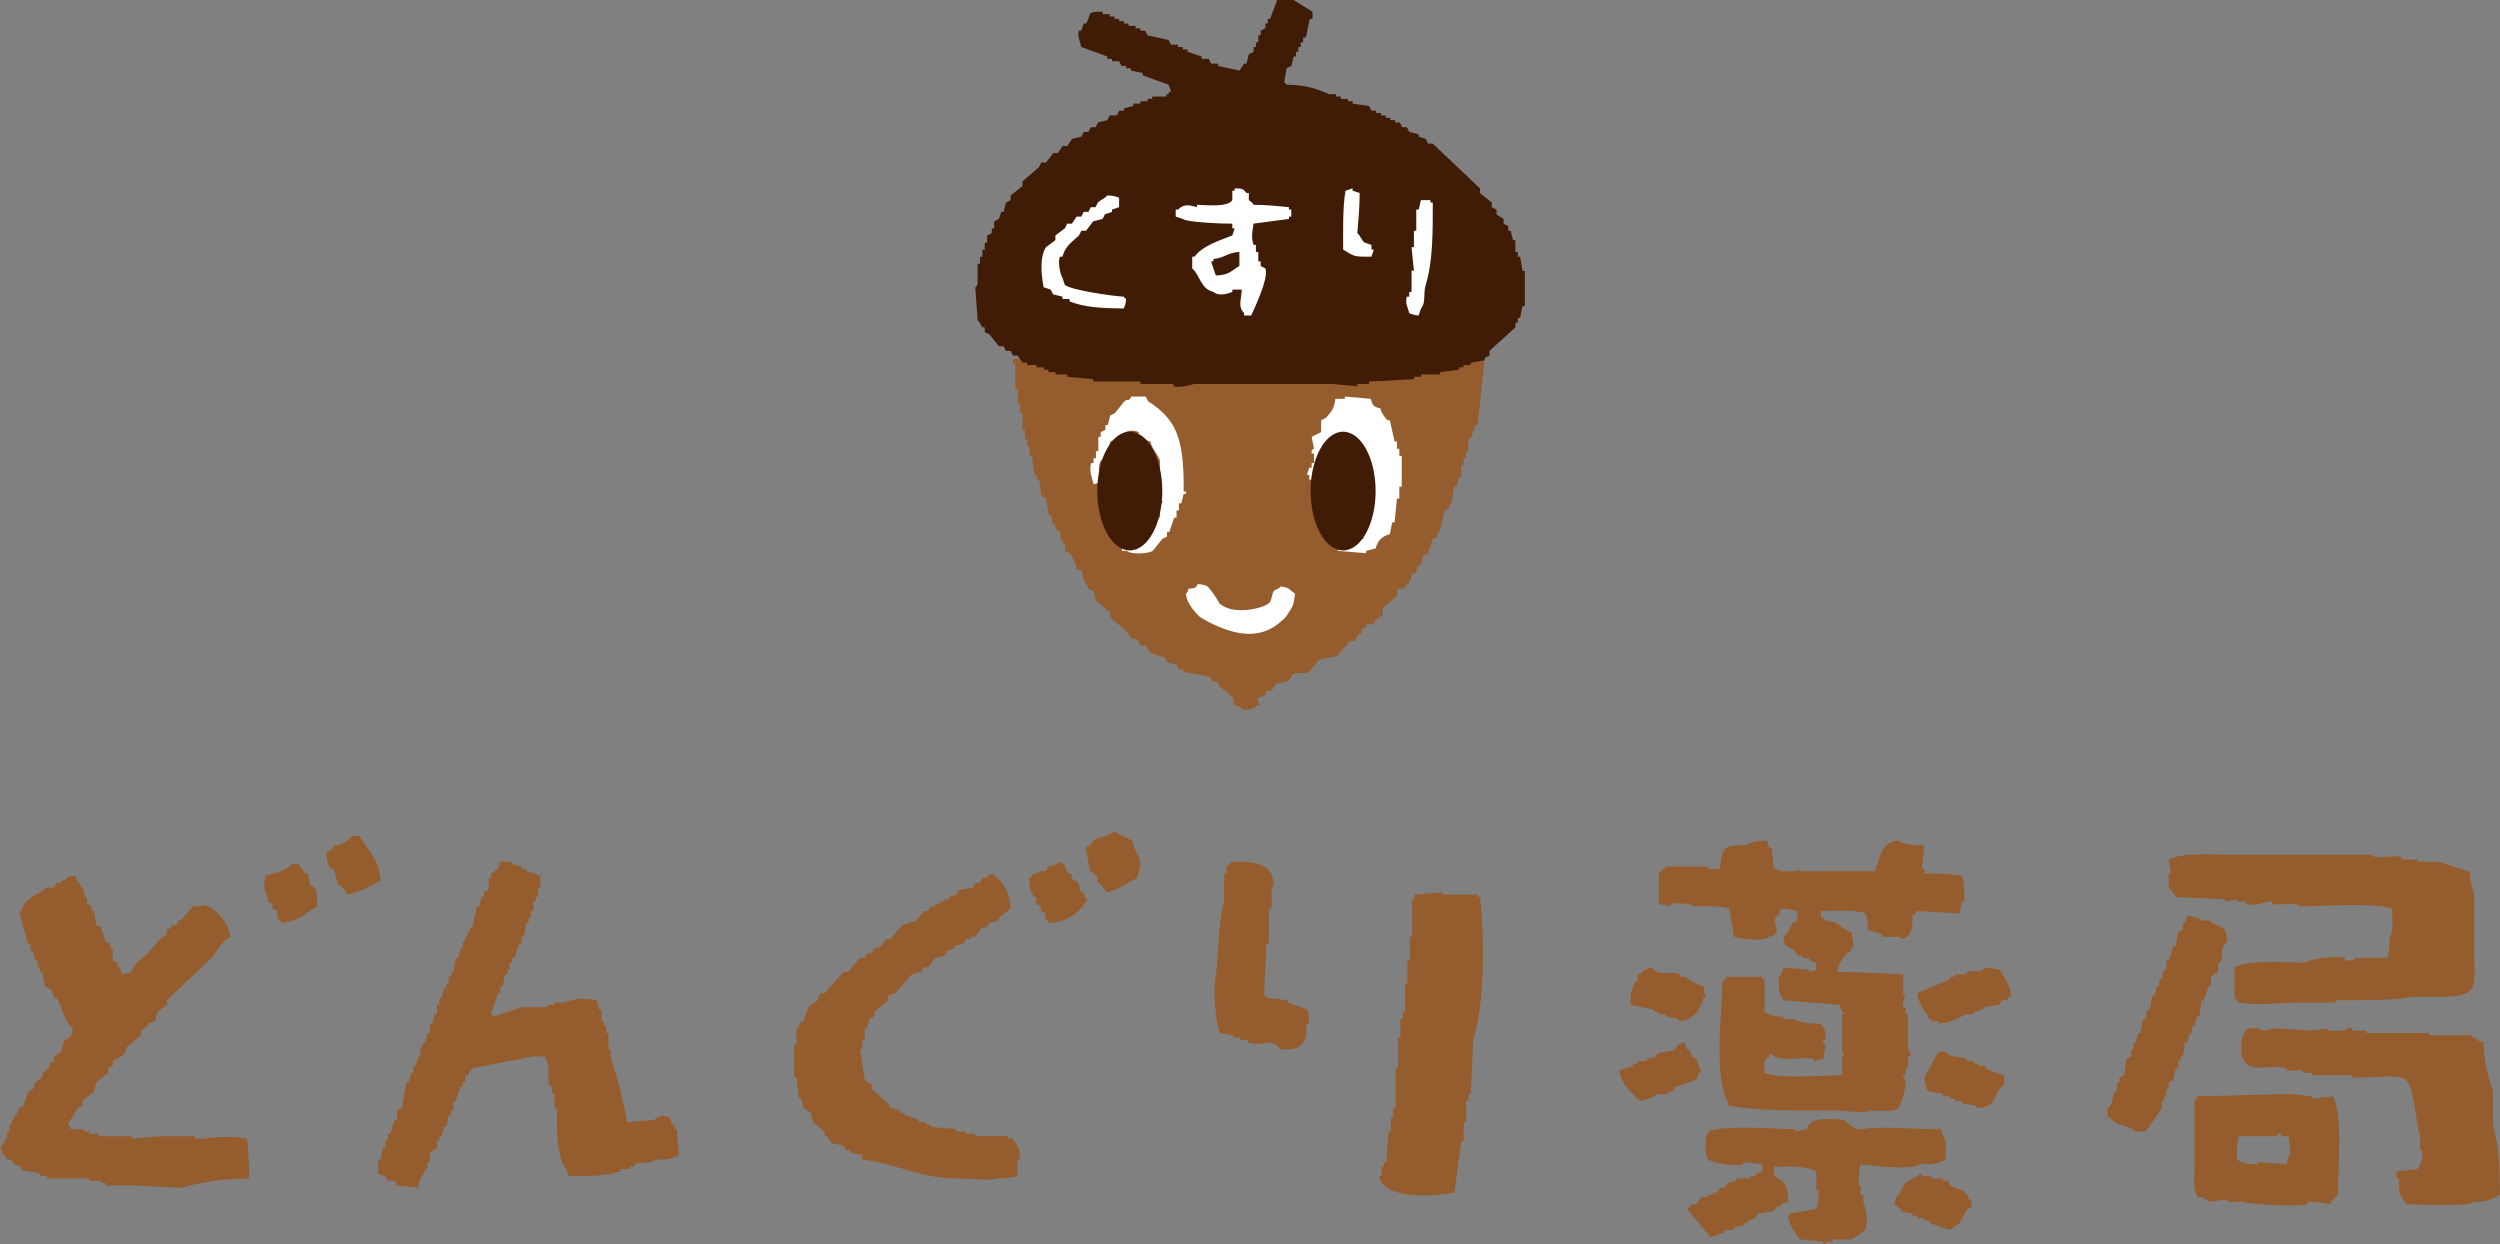 <?xml version="1.0" encoding="utf-8"?>
<!-- Generator: Adobe Illustrator 19.2.1, SVG Export Plug-In . SVG Version: 6.00 Build 0)  -->
<svg version="1.1" id="レイヤー_1" xmlns="http://www.w3.org/2000/svg" xmlns:xlink="http://www.w3.org/1999/xlink" x="0px"
	 y="0px" viewBox="0 0 189.679 94.389" style="enable-background:new 0 0 189.679 94.389;" xml:space="preserve">
<rect x="0" y="0" width="189.679" height="94.389" fill="#808080" stroke="none"/>
<style type="text/css">
	.st0{fill-rule:evenodd;clip-rule:evenodd;fill:#FFFFFF;}
	.st1{fill:#FFFFFF;}
	.st2{fill-rule:evenodd;clip-rule:evenodd;fill:#955D2E;}
	.st3{fill-rule:evenodd;clip-rule:evenodd;fill:#401C07;}
</style>
<ellipse class="st0" cx="94.68" cy="37.423" rx="13.902" ry="11.653"/>
<ellipse class="st1" cx="95.717" cy="19.474" rx="17.46" ry="7.769"/>
<path class="st2" d="M84.5,63.074c0.475,0.237,0.951,0.474,1.426,0.712
	c0.075,0.669,0.386,0.942,0.535,1.423c0.172,0.557-0.111,1.043-0.178,1.423
	c-0.811,0.357-1.327,0.864-2.317,1.067c-0.178-0.237-0.357-0.474-0.535-0.712
	c-0.059,0-0.119,0-0.178,0c0-0.178,0-0.356,0-0.534
	c-0.178-0.119-0.357-0.237-0.535-0.356c-0.119-0.593-0.238-1.186-0.357-1.779
	c0.178-0.119,0.357-0.237,0.535-0.356c0-0.059,0-0.119,0-0.178
	C83.396,63.456,84.104,63.529,84.5,63.074z M26.741,63.43c0.178,0,0.357,0,0.535,0
	c0.604,1.069,1.515,1.768,1.604,3.381c-0.753,0.395-1.521,0.869-2.496,1.068
	c-0.178-0.237-0.357-0.475-0.535-0.712c-0.059,0-0.119,0-0.178,0
	c-0.119-0.415-0.238-0.83-0.356-1.245c-0.059,0-0.119,0-0.178,0
	c-0.332-0.442-0.329-0.464-0.357-1.245c0.178-0.119,0.357-0.237,0.535-0.356
	c0-0.059,0-0.119,0-0.178c0.119,0,0.238,0,0.356,0
	C26.023,63.953,26.491,63.733,26.741,63.43z M146.003,64.142
	c-0.059,0.593-0.119,1.186-0.178,1.779c0.059,0,0.119,0,0.178,0
	c0,0.119,0,0.237,0,0.356c1.012-0.013,2.09,0.035,2.852,0.178
	c0.178,0.472,0.186,1.236,0.178,1.957c-0.059,0-0.119,0-0.178,0
	c-0.059,0.297-0.119,0.593-0.178,0.89c-1.069-0.059-2.139-0.119-3.209-0.178
	c-0.075,0.16-0.356,0.356-0.356,0.356c0,0.178,0,0.356,0,0.534
	c-0.09,0.749-0.223,1.072-0.891,1.245c0-0.059,0-0.119,0-0.178
	c-0.475,0-0.951,0-1.426,0c0-0.059,0-0.119,0-0.178
	c-0.356-0.119-0.713-0.237-1.07-0.356c-0.005-0.594-0.094-0.805-0.178-1.246
	c-0.809-0.301-2.291-0.187-3.387-0.178c0,0.178,0,0.356,0,0.534
	c0.059,0,0.119,0,0.178,0c0.36,0.405,0.398,0.132,0.891,0.356
	c0.433,0.197,0.685,0.57,1.248,0.712c0.059,0.356,0.119,0.712,0.178,1.068
	c-0.059,0-0.119,0-0.178,0c0,0.119,0,0.237,0,0.356
	c-0.119,0.059-0.238,0.119-0.357,0.178c-0.333,0.371-0.624,0.801-0.713,1.423
	c1.724-0.009,3.525,0.102,4.992,0.178c0,0.534,0,1.068,0,1.601
	c0.059,0,0.119,0,0.178,0c0.019,0.133-0.301,0.466-0.178,0.89
	c0.059,0,0.119,0,0.178,0c0,0.178,0,0.356,0,0.534c0.059,0,0.119,0,0.178,0
	c0,0.89,0,1.779,0,2.669c0,0,0.267,0.15,0.178,0.534c-0.059,0-0.119,0-0.178,0
	c0,0.297,0,0.593,0,0.89c-0.059,0-0.119,0-0.178,0c0,0.178,0,0.356,0,0.534
	c-0.059,0-0.119,0-0.178,0c-0.064,0.295,0.171,0.319,0.178,0.356
	c0.091,0.455-0.346,1.934-0.535,2.135c-0.345,0.317-1.496,0.196-2.139,0.178
	c-0.318,0.275-1.856,0-2.674,0c-2.763-0.001-5.75,0.078-8.022-0.356
	c-1.262-2.336-0.549-6.629-0.535-9.43c0.114-0.06,0.357-0.356,0.357-0.356
	c0.891,0,1.783,0,2.674,0c0,0.059,0,0.119,0,0.178c0.059,0,0.119,0,0.178,0
	c0,0.83,0,1.661,0,2.491c0.45,0.238,0.625,0.354,1.426,0.356
	c0,0.059,0,0.119,0,0.178c0.238,0,0.475,0,0.713,0
	c0.724,0.255,1.044,0.367,2.139,0.356c0.293,0.551,0.338,0.319,0.356,1.245
	c-0.059,0-0.119,0-0.178,0c-0.117,0.282,0.176,0.344,0.178,0.356
	c-0.059,0.356-0.119,0.712-0.178,1.068c-0.28,0.014-0.697,0.18-0.713,0.178
	c0-0.059,0-0.119,0-0.178c-1.104-0.209-2.605,0.324-3.209-0.356
	c-0.059,0-0.119,0-0.178,0c0,0.059,0,0.119,0,0.178
	c-0.466,0.306-0.373,0.502-0.357,1.245c1.291,0.476,4.215,0.187,5.883,0.178
	c0-0.474,0-0.949,0-1.423c0.059,0,0.119,0,0.178,0
	c-0.059-0.119-0.119-0.237-0.178-0.356c0-0.949,0-1.898,0-2.847
	c0.059,0,0.119,0,0.178,0c0.056-0.245-0.038,0.016-0.178-0.178
	c-0.059-0.178-0.119-0.356-0.178-0.534c-1.426-0.119-2.852-0.237-4.279-0.356
	c-0.313-0.59-0.367-0.777-0.357-1.779c0.243-0.207,0.272-0.325,0.357-0.712
	c0.654,0.059,1.307,0.119,1.961,0.178c0,0.059,0,0.119,0,0.178
	c0.178-0.059,0.357-0.119,0.535-0.178c0-0.178,0-0.356,0-0.534
	c-0.178-0.059-0.357-0.119-0.535-0.178c0-0.059,0-0.119,0-0.178
	c-0.178,0-0.357,0-0.535,0c0-0.059,0-0.119,0-0.178c-0.119,0-0.238,0-0.357,0
	c-0.059-0.119-0.119-0.237-0.178-0.356c-0.543-0.37-0.8-0.213-0.891-1.068
	c0.374-0.295,0.445-0.647,0.713-1.068c0.119-0.059,0.238-0.119,0.356-0.178
	c0-0.237,0-0.475,0-0.712c-0.441-0.079-0.654-0.163-1.248-0.178
	c-0.059,0.178-0.119,0.356-0.178,0.534c-0.059,0-0.119,0-0.178,0
	c-0.439,0.809,0.657,1.235-0.535,1.601c-0.459,0.43-2.16,0.106-2.674,0
	c-0.119-0.712-0.238-1.423-0.356-2.135c-0.636-0.238-1.767-0.186-2.674-0.178
	c-0.241-0.218-1.267-0.297-1.783-0.178c0,0.059,0,0.119,0,0.178
	c-0.297-0.059-0.594-0.119-0.891-0.178c0-0.771,0-1.542,0-2.313
	c0.164-0.094,0.535-0.534,0.535-0.534c1.069,0,2.139,0,3.209,0
	c0,0.059,0,0.119,0,0.178c0.297,0,0.594,0,0.891,0
	c0.202-1.511,0.115-1.855,1.961-1.779c0.295-0.285,1.001-0.354,1.604-0.356
	c0.059,0.178,0.119,0.356,0.178,0.534c0.059,0,0.119,0,0.178,0
	c0.059,0.534,0.119,1.068,0.178,1.601c0.059,0,0.119,0,0.178,0
	c0.284,0.264,1.05,0.194,1.604,0.178c0-0.059,0-0.119,0-0.178
	c0.252,0.003-0.07,0.136,0.178,0.178c0.475,0,0.951,0,1.426,0
	c1.426,0,2.852,0,4.279,0c0.381-0.974,0.434-2.263,1.783-2.313
	C144.355,64.078,145.36,64.147,146.003,64.142z M187.362,66.099
	c0.035,0.672,0.215,1.279,0.356,1.779c0,1.542,0,3.084,0,4.626
	c-0,0.777,0.159,1.997-0.178,2.491c-0.704,1.031-3.396,0.446-4.992,0.712
	c-0.977,0.163-2.491,0.177-3.744,0.178c-0.535,0-1.07,0-1.604,0
	c0,0.059,0,0.119,0,0.178c-0.891,0-1.783,0-2.674,0c-1.719,0-3.175,0.265-4.635,0
	c-0.059-0.112-0.356-0.356-0.356-0.356c0-0.771,0-1.542,0-2.313
	c1.157-0.6,3.622-0.369,5.348-0.356c0.297-0.27,2.281-0.556,3.031-0.356
	c0,0.059,0,0.119,0,0.178c0.238,0,0.475,0,0.713,0c0-0.059,0-0.119,0-0.178
	c0.832,0,1.664,0,2.496,0c0.15-0.397,0.184-0.968,0.178-1.601
	c0.318-0.344,0.196-1.493,0.178-2.135c-1.34-0.493-5.154-0.186-6.953-0.178
	c-0.448-0.387-1.43-0.021-2.139-0.178c0-0.059,0-0.119,0-0.178
	c-0.46-0.072-1.252,0.385-1.961,0.178c0-0.059,0-0.119,0-0.178
	c-0.238,0-0.475,0-0.713,0c0-0.059,0-0.119,0-0.178
	c-0.297,0.059-0.594,0.119-0.891,0.178c0-0.059,0-0.119,0-0.178
	c-1.248-0.059-2.496-0.119-3.744-0.178c-0.131-0.251-0.32-0.538-0.535-0.712
	c0-0.356,0-0.712,0-1.067c0.059,0,0.119,0,0.178,0
	c-0.059-0.356-0.119-0.712-0.178-1.068c1.063-0.545,3.202-0.356,4.813-0.356
	c3.506,0,7.012,0,10.518,0c0.498,0.422,1.569-0.035,2.318,0.178
	c0,0.059,0,0.119,0,0.178c0.416,0,0.832,0,1.248,0c0,0.059,0,0.119,0,0.178
	c0.535,0,1.07,0,1.604,0C185.737,65.596,186.596,65.945,187.362,66.099z
	 M47.598,85.137c0.713-0.059,1.426-0.119,2.139-0.178c0-0.059,0-0.119,0-0.178
	c0.119,0,0.238,0,0.356,0c0-0.059,0-0.119,0-0.178
	c0.238,0.059,0.475,0.119,0.713,0.178c0.059,0.178,0.119,0.356,0.178,0.534
	c0.06,0,0.119,0,0.178,0c0,0.119,0,0.237,0,0.356c0.059,0,0.119,0,0.178,0
	c0.059,0.652,0.119,1.305,0.178,1.957c-0.591,0.312-0.779,0.366-1.783,0.356
	c-0.403,0.357-1.051,0.142-1.604,0.356c0,0.059,0,0.119,0,0.178
	c-0.119,0-0.238,0-0.357,0c0,0.059,0,0.119,0,0.178c-0.238,0-0.475,0-0.713,0
	c0,0.059,0,0.119,0,0.178c-1.132,0.381-2.437,0.352-3.922,0.356
	c-0.059-0.178-0.119-0.356-0.178-0.534c-0.5-0.526-0.705-2.17-0.713-3.203
	c0-0.474,0-0.949,0-1.423c-0.059,0-0.119,0-0.178,0c0-0.356,0-0.712,0-1.068
	c-0.059,0-0.119,0-0.178,0c0-0.178,0-0.356,0-0.534c-0.059,0-0.119,0-0.178,0
	c-0.258-0.8,0.121-1.614-0.357-2.135c0-0.059,0-0.119,0-0.178
	c-0.297,0-0.594,0-0.891,0c-1.545,0.297-3.09,0.593-4.635,0.89
	c-0.119,0.178-0.238,0.356-0.357,0.534c-0.059,0-0.119,0-0.178,0
	c0,0.178,0,0.356,0,0.534c-0.059,0-0.119,0-0.178,0c0,0.119,0,0.237,0,0.356
	c-0.059,0-0.119,0-0.178,0c-0.119,0.356-0.238,0.712-0.357,1.068
	c-0.059,0-0.119,0-0.178,0c0,0.237,0,0.475,0,0.712c-0.059,0-0.119,0-0.178,0
	c0,0.119,0,0.237,0,0.356c-0.059,0-0.119,0-0.178,0
	c-0.059,0.296-0.119,0.593-0.178,0.89c-0.059,0-0.119,0-0.178,0
	c-0.059,0.237-0.119,0.475-0.178,0.712c-0.059,0-0.119,0-0.178,0
	c0,0.119,0,0.237,0,0.356c-0.059,0-0.119,0-0.178,0c0,0.178,0,0.356,0,0.534
	c-0.178,0.119-0.357,0.237-0.535,0.356c0,0.237,0,0.475,0,0.712
	c-0.059,0-0.119,0-0.178,0c0,0.119,0,0.237,0,0.356
	c-0.289,0.562-0.608,0.762-0.713,1.601c-0.535-0.059-1.07-0.119-1.604-0.178
	c-0.059-0.119-0.119-0.237-0.178-0.356c-0.178,0-0.357,0-0.535,0
	c-0.059-0.119-0.119-0.237-0.178-0.356c-0.178-0.059-0.357-0.119-0.535-0.178
	c0-0.356,0-0.712,0-1.068c0.059,0,0.119,0,0.178,0
	c0.059-0.297,0.119-0.593,0.178-0.89c0.059,0,0.119,0,0.178,0c0-0.178,0-0.356,0-0.534
	c0.059,0,0.119,0,0.178,0c0-0.178,0-0.356,0-0.534c0.059,0,0.119,0,0.178,0
	c0.119-0.356,0.238-0.712,0.357-1.068c0.059,0,0.119,0,0.178,0
	c0-0.237,0-0.474,0-0.712c0.119-0.059,0.238-0.119,0.356-0.178
	c0.119-0.652,0.238-1.305,0.357-1.957c0.059,0,0.119,0,0.178,0
	c0.059-0.237,0.119-0.475,0.178-0.712c0.059,0,0.119,0,0.178,0
	c0-0.178,0-0.356,0-0.534c0.059,0,0.119,0,0.178,0
	c0.059-0.237,0.119-0.475,0.178-0.712c0.059,0,0.119,0,0.178,0
	c0-0.237,0-0.475,0-0.712c0.059,0,0.119,0,0.178,0c0-0.119,0-0.237,0-0.356
	c0.059,0,0.119,0,0.178,0c0.059-0.237,0.119-0.474,0.178-0.712
	c0.059,0,0.119,0,0.178,0c0-0.237,0-0.475,0-0.712c0.059,0,0.119,0,0.178,0
	c0.059-0.237,0.119-0.475,0.178-0.712c0.059,0,0.119,0,0.178,0
	c0-0.237,0-0.475,0-0.712c0.059,0,0.119,0,0.178,0c0-0.178,0-0.356,0-0.534
	c0.059,0,0.119,0,0.178,0c0.059-0.237,0.119-0.475,0.178-0.712
	c0.059,0,0.119,0,0.178,0c0-0.119,0-0.237,0-0.356c0.059,0,0.119,0,0.178,0
	c0-0.178,0-0.356,0-0.534c0.059,0,0.119,0,0.178,0c0-0.119,0-0.237,0-0.356
	c0.059,0,0.119,0,0.178,0c0.059-0.356,0.119-0.712,0.178-1.068
	c0.059,0,0.119,0,0.178,0c0.059-0.237,0.119-0.475,0.178-0.712
	c0.059,0,0.119,0,0.178,0c0-0.178,0-0.356,0-0.534c0.059,0,0.119,0,0.178,0
	c0-0.119,0-0.237,0-0.356c0.059,0,0.119,0,0.178,0c0-0.119,0-0.237,0-0.356
	c0.059,0,0.119,0,0.178,0c0-0.119,0-0.237,0-0.356c0.059,0,0.119,0,0.178,0
	c0.119-0.534,0.238-1.068,0.357-1.601c0.059,0,0.119,0,0.178,0
	c0.059-0.237,0.119-0.475,0.178-0.712c0.059,0,0.119,0,0.178,0
	c0-0.119,0-0.237,0-0.356c0.119-0.059,0.238-0.119,0.357-0.178
	c0-0.297,0-0.593,0-0.89c0.059,0,0.119,0,0.178,0c0-0.119,0-0.237,0-0.356
	c0.178-0.119,0.357-0.237,0.535-0.356c0.059-0.178,0.119-0.356,0.178-0.534
	c0.297,0,0.594,0,0.891,0c0,0.059,0,0.119,0,0.178
	c0.238,0.059,0.475,0.119,0.713,0.178c0,0.059,0,0.119,0,0.178
	c0.119,0,0.238,0,0.357,0c0,0.059,0,0.119,0,0.178
	c0.491,0.226,0.53-0.049,0.891,0.356c0.059,0,0.119,0,0.178,0
	c0,0.297,0,0.593,0,0.89c-0.059,0-0.119,0-0.178,0c0,0.237,0,0.475,0,0.712
	c-0.059,0-0.119,0-0.178,0c0,0.119,0,0.237,0,0.356c-0.059,0-0.119,0-0.178,0
	c0,0.237,0,0.475,0,0.712c-0.059,0-0.119,0-0.178,0c0,0.178,0,0.356,0,0.534
	c-0.059,0-0.119,0-0.178,0c0,0.119,0,0.237,0,0.356c-0.059,0-0.119,0-0.178,0
	c-0.059,0.356-0.119,0.712-0.178,1.068c-0.059,0-0.119,0-0.178,0
	c0,0.178,0,0.356,0,0.534c-0.059,0-0.119,0-0.178,0
	c-0.119,0.356-0.238,0.712-0.357,1.068c-0.059,0-0.119,0-0.178,0
	c0,0.119,0,0.237,0,0.356c-0.059,0-0.119,0-0.178,0c0,0.178,0,0.356,0,0.534
	c-0.059,0-0.119,0-0.178,0c0,0.119,0,0.237,0,0.356c-0.059,0-0.119,0-0.178,0
	c-0.059,0.297-0.119,0.593-0.178,0.89c-0.059,0-0.119,0-0.178,0
	c0,0.178,0,0.356,0,0.534c-0.059,0-0.119,0-0.178,0
	c-0.178,0.534-0.357,1.068-0.535,1.601c0.202,0.15,0.026-0.023,0.178,0.178
	c0.713-0.237,1.426-0.474,2.139-0.712c0.654,0,1.307,0,1.961,0
	c0-0.059,0-0.119,0-0.178c0.178,0,0.357,0,0.535,0c0-0.059,0-0.119,0-0.178
	c0.238,0,0.475,0,0.713,0c0.978-0.317,1.439-0.356,2.496-0.178
	c0.087,0.23,0.068,0.418,0.178,0.712c0.059,0,0.119,0,0.178,0
	c0,0.297,0,0.593,0,0.89c0.059,0,0.119,0,0.178,0c0,0.119,0,0.237,0,0.356
	c0.059,0,0.119,0,0.178,0c0,0.178,0,0.356,0,0.534c0.059,0,0.119,0,0.178,0
	c0,0.415,0,0.83,0,1.245c0.059,0,0.119,0,0.178,0c0,0.237,0,0.475,0,0.712
	C46.878,81.811,47.259,83.393,47.598,85.137z M80.756,65.565
	c0.108,0.396,0.147,0.448,0.357,0.712c0.059,0,0.119,0,0.178,0
	c0,0.119,0,0.237,0,0.356c0.178,0.119,0.357,0.237,0.535,0.356
	c0.059,0.237,0.119,0.474,0.178,0.712c0.059,0,0.119,0,0.178,0
	c0.119,0.237,0.238,0.475,0.357,0.712c-0.059,0-0.119,0-0.178,0
	c-0.504,0.902-1.442,1.588-2.852,1.601c0-0.059,0-0.119,0-0.178
	c-0.059,0-0.119,0-0.178,0c0-0.178,0-0.356,0-0.534
	c-0.119-0.059-0.238-0.119-0.357-0.178c0-0.119,0-0.237,0-0.356
	c-0.119-0.059-0.238-0.119-0.357-0.178c0-0.178,0-0.356,0-0.534
	c-0.059,0-0.119,0-0.178,0c-0.256-0.495-0.326-0.671-0.356-1.423
	c0.204-0.109,0.271-0.303,0.356-0.356c0.119,0,0.238,0,0.357,0
	c0-0.059,0-0.119,0-0.178c0.178,0,0.357,0,0.535,0
	c0.059-0.119,0.119-0.237,0.178-0.356c0.238-0.059,0.475-0.119,0.713-0.178
	c0-0.059,0-0.119,0-0.178C80.4,65.446,80.578,65.506,80.756,65.565z M93.414,65.387
	c1.702-0.071,3.216,0.099,3.209,1.779c-0.351,0.402-0.002,1.151-0.178,1.779
	c-0.059,0-0.119,0-0.178,0c0,0.89,0,1.779,0,2.669c-0.059,0-0.119,0-0.178,0
	c-0.059,1.305-0.119,2.61-0.178,3.914c0.202,0.15,0.026-0.023,0.178,0.178
	c0.535,0.059,1.07,0.119,1.604,0.178c0,0.059,0,0.119,0,0.178
	c0.389,0.177,1.442,0.384,1.604,0.712c0,0.296,0,0.593,0,0.89
	c-0.059,0-0.119,0-0.178,0c0,0.297,0,0.593,0,0.89
	c-0.35,0.94-0.648,1.091-1.961,1.068c-0.685-0.983-1.335-0.161-2.496-0.534
	c0-0.059,0-0.119,0-0.178c-0.178,0-0.357,0-0.535,0c0-0.059,0-0.119,0-0.178
	c-0.178,0-0.357,0-0.535,0c0-0.059,0-0.119,0-0.178
	c-0.356-0.059-0.713-0.119-1.07-0.178c0-0.059,0-0.119,0-0.178
	c-0.231-0.254-0.465-2.911-0.357-3.559c0.328-1.959,0.208-4.482,0.713-6.227
	c0-0.712,0-1.423,0-2.135c0.059,0,0.119,0,0.178,0c0-0.178,0-0.356,0-0.534
	C93.071,65.717,93.326,65.55,93.414,65.387z M22.106,65.565c0.178,0,0.357,0,0.535,0
	c0.178,0.237,0.357,0.475,0.535,0.712c0.059,0,0.119,0,0.178,0
	c0.059,0.297,0.119,0.593,0.178,0.89c0.119,0.059,0.238,0.119,0.357,0.178
	c0.203,0.35,0.17,0.873,0.178,1.423c-0.87,0.471-1.383,1.17-2.674,1.245
	c-0.094-0.176-0.332-0.311-0.357-0.356c0-0.178,0-0.356,0-0.534
	c-0.119-0.059-0.238-0.119-0.357-0.178c0-0.119,0-0.237,0-0.356
	c-0.119-0.059-0.238-0.119-0.357-0.178c0-0.119,0-0.237,0-0.356
	c-0.337-0.686-0.303-0.841-0.178-1.601C20.77,66.228,21.758,66.099,22.106,65.565z
	 M65.425,87.984c0-0.119,0-0.237,0-0.356c-0.297-0.059-0.594-0.119-0.891-0.178
	c0-0.059,0-0.119,0-0.178c-0.119,0-0.238,0-0.357,0
	c-0.059-0.119-0.119-0.237-0.178-0.356c-0.297-0.059-0.594-0.119-0.891-0.178
	c-0.119-0.178-0.238-0.356-0.357-0.534c-0.059,0-0.119,0-0.178,0
	c0-0.119,0-0.237,0-0.356c-0.297-0.237-0.594-0.475-0.891-0.712
	c-0.059-0.237-0.119-0.475-0.178-0.712c-0.178-0.119-0.357-0.237-0.535-0.356
	c-0.059-0.237-0.119-0.475-0.178-0.712c-0.059,0-0.119,0-0.178,0
	c-0.059-0.534-0.119-1.068-0.178-1.601c-0.059,0-0.119,0-0.178,0
	c0-0.83,0-1.661,0-2.491c0.059,0,0.119,0,0.178,0c0-0.415,0-0.83,0-1.245
	c0.059,0,0.119,0,0.178,0c0-0.119,0-0.237,0-0.356
	c0.119-0.059,0.238-0.119,0.356-0.178c0.119-0.356,0.238-0.712,0.357-1.067
	c0.238-0.178,0.475-0.356,0.713-0.534c0.059-0.178,0.119-0.356,0.178-0.534
	c0.119,0,0.238,0,0.357,0c0.475-0.534,0.951-1.068,1.426-1.601
	c0.119,0,0.238,0,0.357,0c0.297-0.356,0.594-0.712,0.891-1.068
	c0.119,0,0.238,0,0.357,0c0.059-0.119,0.119-0.237,0.178-0.356
	c0.119,0,0.238,0,0.357,0c0.059-0.119,0.119-0.237,0.178-0.356
	c0.178-0.059,0.357-0.119,0.535-0.178c0.119-0.178,0.238-0.356,0.357-0.534
	c0.119,0,0.238,0,0.357,0c0.297-0.356,0.594-0.712,0.891-1.067
	c0.356-0.119,0.713-0.237,1.07-0.356c0.178-0.237,0.357-0.475,0.535-0.712
	c0.119,0,0.238,0,0.357,0c0.059-0.119,0.119-0.237,0.178-0.356
	c0.119,0,0.238,0,0.357,0c0-0.059,0-0.119,0-0.178c0.119,0,0.238,0,0.357,0
	c0-0.059,0-0.119,0-0.178c0.119,0,0.238,0,0.357,0c0-0.059,0-0.119,0-0.178
	c0.119,0,0.238,0,0.357,0c0-0.059,0-0.119,0-0.178
	c0.178-0.059,0.357-0.119,0.535-0.178c0.059-0.119,0.119-0.237,0.178-0.356
	c0.357-0.059,0.713-0.119,1.07-0.178c0.059-0.119,0.119-0.237,0.178-0.356
	c0.119,0,0.238,0,0.357,0c0.059-0.119,0.119-0.237,0.178-0.356
	c0.119,0,0.238,0,0.357,0c0-0.059,0-0.119,0-0.178
	c0.178-0.059,0.357-0.119,0.535-0.178c0,0.059,0,0.119,0,0.178
	c0.695,0.398,1.252,1.345,1.248,2.491c-0.297,0.237-0.594,0.474-0.891,0.712
	c0,0.059,0,0.119,0,0.178c-0.238,0.059-0.475,0.119-0.713,0.178
	c-0.059,0.119-0.119,0.237-0.178,0.356c-0.119,0-0.238,0-0.357,0
	c-0.178,0.237-0.357,0.475-0.535,0.712c-0.119,0-0.238,0-0.357,0
	c0,0.059,0,0.119,0,0.178c-0.119,0-0.238,0-0.356,0
	c-0.059,0.119-0.119,0.237-0.178,0.356c-0.238,0.059-0.475,0.119-0.713,0.178
	c0,0.059,0,0.119,0,0.178c-0.178,0.059-0.357,0.119-0.535,0.178
	c-0.059,0.119-0.119,0.237-0.178,0.356c-0.238,0.059-0.475,0.119-0.713,0.178
	c-0.178,0.237-0.357,0.475-0.535,0.712c-0.119,0-0.238,0-0.357,0
	c-0.059,0.119-0.119,0.237-0.178,0.356c-0.238,0.059-0.475,0.119-0.713,0.178
	c-0.416,0.474-0.832,0.949-1.248,1.423c-0.178,0.059-0.357,0.119-0.535,0.178
	c0,0.119,0,0.237,0,0.356c-0.356,0.297-0.713,0.593-1.07,0.89
	c0,0.119,0,0.237,0,0.356c-0.119,0.059-0.238,0.119-0.357,0.178
	c-0.059,0.237-0.119,0.475-0.178,0.712c-0.059,0-0.119,0-0.178,0
	c0,0.297,0,0.593,0,0.89c-0.059,0-0.119,0-0.178,0c0,0.237,0,0.475,0,0.712
	c-0.059,0-0.119,0-0.178,0c0.119,0.771,0.238,1.542,0.357,2.313
	c0.178,0.119,0.357,0.237,0.535,0.356c0,0.119,0,0.237,0,0.356
	c0.416,0.356,0.832,0.712,1.248,1.067c0.059,0.119,0.119,0.237,0.178,0.356
	c0.238,0.059,0.475,0.119,0.713,0.178c0,0.059,0,0.119,0,0.178
	c0.119,0,0.238,0,0.357,0c0,0.059,0,0.119,0,0.178
	c0.356,0.119,0.713,0.237,1.07,0.356c0,0.059,0,0.119,0,0.178
	c0.178,0,0.357,0,0.535,0c0,0.059,0,0.119,0,0.178c0.119,0,0.238,0,0.356,0
	c0,0.059,0,0.119,0,0.178c0.654,0.059,1.307,0.119,1.961,0.178
	c0,0.059,0,0.119,0,0.178c0.238,0,0.475,0,0.713,0c0,0.059,0,0.119,0,0.178
	c0.238,0,0.475,0,0.713,0c0,0.059,0,0.119,0,0.178c0.832,0,1.664,0,2.496,0
	c0,0.059,0,0.119,0,0.178c0.119,0,0.238,0,0.357,0
	c0.324,0.555,0.532,0.603,0.535,1.601c-0.059,0-0.119,0-0.178,0
	c0,0.415,0,0.83,0,1.245c-0.398,0.15-0.969,0.183-1.604,0.178
	c-0.234,0.201-2.208,0.001-3.031,0C69.761,89.402,68.031,88.278,65.425,87.984z
	 M9.983,73.75c0.19-0.739,0.787-0.964,1.248-1.423
	c0.297-0.356,0.594-0.712,0.891-1.068c0.178-0.119,0.357-0.237,0.535-0.356
	c0-0.119,0-0.237,0-0.356c0.119-0.059,0.238-0.119,0.357-0.178
	c0-0.059,0-0.119,0-0.178c0.119,0,0.238,0,0.357,0
	c0.059-0.119,0.119-0.237,0.178-0.356c0.059,0,0.119,0,0.178,0
	c0.297-0.356,0.594-0.712,0.891-1.068c0.178,0,0.357,0,0.535,0
	c0.727-0.452,2.29,1.24,2.318,2.313c-0.803,0.474-1.017,1.174-1.604,1.779
	c-1.069,1.008-2.139,2.017-3.209,3.025c0,0.119,0,0.237,0,0.356
	c-0.238,0.178-0.475,0.356-0.713,0.534c-0.059,0.237-0.119,0.474-0.178,0.712
	c-0.178,0.059-0.357,0.119-0.535,0.178c0,0.059,0,0.119,0,0.178
	c-0.178,0.119-0.357,0.237-0.535,0.356c0,0.119,0,0.237,0,0.356
	c-0.356,0.297-0.713,0.593-1.07,0.89c-0.059,0.178-0.119,0.356-0.178,0.534
	c-0.297,0.178-0.594,0.356-0.891,0.534c0,0.119,0,0.237,0,0.356
	c-0.119,0.059-0.238,0.119-0.357,0.178c0,0.119,0,0.237,0,0.356
	c-0.297,0.237-0.594,0.475-0.891,0.712c-0.059,0.237-0.119,0.475-0.178,0.712
	c-0.297,0.237-0.594,0.475-0.891,0.712c0,0.119,0,0.237,0,0.356
	c-0.119,0.059-0.238,0.119-0.357,0.178c-0.281,0.412-0.342,0.764-0.713,1.068
	c0.102,0.358-0.021,0.154,0.178,0.356c0,0.059,0,0.119,0,0.178
	c0.356,0,0.713,0,1.07,0c0,0.059,0,0.119,0,0.178c0.119,0,0.238,0,0.357,0
	c0,0.059,0,0.119,0,0.178c0.238,0,0.475,0,0.713,0c0,0.059,0,0.119,0,0.178
	c0.832,0,1.664,0,2.496,0c0,0.059,0,0.119,0,0.178
	c0.713-0.059,1.426-0.119,2.139-0.178c0.891,0,1.783,0,2.674,0
	c0,0.059,0,0.119,0,0.178c0.238,0,0.475,0,0.713,0c1.08-0.153,2.105-0.197,3.209,0
	c0.146,0.81,0.18,1.962,0.178,3.025c-2.02,0.02-3.634,0.287-5.17,0.712
	c-1.129-0.059-2.258-0.119-3.387-0.178c-0.772,0-1.545,0-2.317,0
	c0-0.059,0-0.119,0-0.178c-0.119,0-0.238,0-0.357,0c0-0.059,0-0.119,0-0.178
	c-0.297,0-0.594,0-0.891,0c0-0.059,0-0.119,0-0.178c-1.069,0-2.139,0-3.209,0
	c0-0.059,0-0.119,0-0.178c-0.178,0-0.357,0-0.535,0c0-0.059,0-0.119,0-0.178
	c-0.48-0.188-1.022-0.107-1.426-0.356c0-0.059,0-0.119,0-0.178
	c-0.178-0.059-0.357-0.119-0.535-0.178c-0.059-0.119-0.119-0.237-0.178-0.356
	c-0.119,0-0.238,0-0.356,0c-0.059-0.119-0.119-0.237-0.178-0.356
	c-0.059,0-0.119,0-0.178,0c0-0.119,0-0.237,0-0.356c-0.059,0-0.119,0-0.178,0
	c0.059-0.178,0.119-0.356,0.178-0.534c0.059,0,0.119,0,0.178,0
	c0-0.119,0-0.237,0-0.356c0.059,0,0.119,0,0.178,0c0-0.178,0-0.356,0-0.534
	c0.059,0,0.119,0,0.178,0c0-0.178,0-0.356,0-0.534c0.059,0,0.119,0,0.178,0
	c0-0.119,0-0.237,0-0.356c0.059,0,0.119,0,0.178,0c0-0.119,0-0.237,0-0.356
	c0.059,0,0.119,0,0.178,0c0.059-0.178,0.119-0.356,0.178-0.534
	c0.119-0.059,0.238-0.119,0.357-0.178c0.119-0.356,0.238-0.712,0.356-1.068
	c0.119-0.059,0.238-0.119,0.357-0.178c0.059-0.178,0.119-0.356,0.178-0.534
	c0.178-0.119,0.357-0.237,0.535-0.356c0-0.119,0-0.237,0-0.356
	c0.178-0.119,0.357-0.237,0.535-0.356c0-0.119,0-0.237,0-0.356
	c0.119-0.059,0.238-0.119,0.357-0.178c0-0.119,0-0.237,0-0.356
	c0.178-0.119,0.357-0.237,0.535-0.356c0.059-0.237,0.119-0.475,0.178-0.712
	c0.352-0.521,0.565-0.073,0.713-1.067c-0.704-0.596-0.75-1.528-1.248-2.313
	c-0.059,0-0.119,0-0.178,0c-0.059-0.178-0.119-0.356-0.178-0.534
	c-0.178-0.119-0.357-0.237-0.535-0.356C3.328,74.461,3.268,74.105,3.209,73.75
	c-0.059,0-0.119,0-0.178,0c0-0.119,0-0.237,0-0.356c-0.059,0-0.119,0-0.178,0
	c0-0.178,0-0.356,0-0.534c-0.059,0-0.119,0-0.178,0
	c-0.059-0.237-0.119-0.475-0.178-0.712c-0.059,0-0.119,0-0.178,0
	c0-0.178,0-0.356,0-0.534c-0.059,0-0.119,0-0.178,0
	C1.902,70.784,1.664,69.954,1.426,69.123c0.059,0,0.119,0,0.178,0
	c0.229-0.873,1.037-1.229,1.783-1.601c0-0.059,0-0.119,0-0.178
	c0.238,0,0.475,0,0.713,0c0.059-0.119,0.119-0.237,0.178-0.356
	c0.119,0,0.238,0,0.357,0c0-0.059,0-0.119,0-0.178c0.119,0,0.238,0,0.357,0
	c0-0.059,0-0.119,0-0.178c0.244-0.16,0.311-0.13,0.713-0.178
	C5.894,66.899,6.219,67.321,6.418,67.7c0,0.119,0,0.237,0,0.356
	c0.059,0,0.119,0,0.178,0c0,0.178,0,0.356,0,0.534
	c0.119,0.059,0.238,0.119,0.356,0.178c0,0.119,0,0.237,0,0.356
	c0.059,0,0.119,0,0.178,0c0.059,0.356,0.119,0.712,0.178,1.068
	c0.119,0.059,0.238,0.119,0.357,0.178c0.119,0.356,0.238,0.712,0.357,1.068
	c0.119,0.059,0.238,0.119,0.357,0.178c0,0.119,0,0.237,0,0.356
	c0.059,0,0.119,0,0.178,0c0,0.297,0,0.593,0,0.89
	c0.119,0.059,0.238,0.119,0.357,0.178c0,0.119,0,0.237,0,0.356
	c0.059,0,0.119,0,0.178,0c0.059,0.178,0.119,0.356,0.178,0.534
	C9.508,73.868,9.745,73.809,9.983,73.75z M110.349,90.475
	c-1.768,0.372-5.504,0.487-5.705-1.246c0.059,0,0.119,0,0.178,0
	c0-0.237,0-0.474,0-0.712c0.059,0,0.119,0,0.178,0c0-0.119,0-0.237,0-0.356
	c0.06,0,0.119,0,0.178,0c0.059-0.771,0.119-1.542,0.178-2.313
	c0.059,0,0.119,0,0.178,0c0-0.356,0-0.712,0-1.068c0.059,0,0.119,0,0.178,0
	c0-0.237,0-0.475,0-0.712c0.059,0,0.119,0,0.178,0c0-1.008,0-2.017,0-3.025
	c0.059,0,0.119,0,0.178,0c0-0.771,0-1.542,0-2.313c0.059,0,0.119,0,0.178,0
	c0-0.474,0-0.949,0-1.423c0.059,0,0.119,0,0.178,0c0-0.178,0-0.356,0-0.534
	c0.059,0,0.119,0,0.178,0c0-0.712,0-1.424,0-2.135c0.059,0,0.119,0,0.178,0
	c0-0.593,0-1.186,0-1.779c0.059,0,0.119,0,0.178,0c0-0.593,0-1.186,0-1.779
	c0.059,0,0.119,0,0.178,0c0-0.949,0-1.898,0-2.847c0.059,0,0.119,0,0.178,0
	c0-0.119,0-0.237,0-0.356c0.713-0.059,1.426-0.119,2.139-0.178
	c0,0.059,0,0.119,0,0.178c0.891,0,1.783,0,2.674,0c0,0.059,0,0.119,0,0.178
	c0.059,0,0.119,0,0.178,0c0.334,3.426,0.341,8.036-0.535,10.854
	c-0.059,1.364-0.119,2.728-0.178,4.092c-0.059,0-0.119,0-0.178,0
	c0,0.178,0,0.356,0,0.534c-0.059,0-0.119,0-0.178,0c0,0.534,0,1.068,0,1.601
	c-0.059,0-0.119,0-0.178,0c0,0.474,0,0.949,0,1.423c-0.059,0-0.119,0-0.178,0
	C110.706,87.865,110.527,89.17,110.349,90.475z M165.969,69.479
	c0.297,0.059,0.594,0.119,0.891,0.178c0,0.059,0,0.119,0,0.178
	c0.297,0,0.594,0,0.891,0c0,0.059,0,0.119,0,0.178
	c0.832,0.334,1.208,0.269,1.248,1.423c-0.644,0.6-0.253,0.766-0.535,1.601
	c-0.059,0-0.119,0-0.178,0c0,0.237,0,0.475,0,0.712
	c-0.178,0.119-0.357,0.237-0.535,0.356c0,0.237,0,0.475,0,0.712
	c-0.059,0-0.119,0-0.178,0c-0.119,0.356-0.238,0.712-0.357,1.067
	c-0.059,0-0.119,0-0.178,0c-0.059,0.415-0.119,0.83-0.178,1.245
	c-0.059,0-0.119,0-0.178,0c-0.059,0.237-0.119,0.475-0.178,0.712
	c-0.059,0-0.119,0-0.178,0c0,0.178,0,0.356,0,0.534c-0.059,0-0.119,0-0.178,0
	c-0.059,0.237-0.119,0.474-0.178,0.712c-0.059,0-0.119,0-0.178,0
	c-0.059,0.356-0.119,0.712-0.178,1.068c-0.059,0-0.119,0-0.178,0
	c0,0.119,0,0.237,0,0.356c-0.059,0-0.119,0-0.178,0c0,0.178,0,0.356,0,0.534
	c-0.059,0-0.119,0-0.178,0c-0.059,0.297-0.119,0.593-0.178,0.89
	c-0.119,0.059-0.238,0.119-0.357,0.178c0,0.178,0,0.356,0,0.534
	c-0.059,0-0.119,0-0.178,0c0,0.178,0,0.356,0,0.534c-0.059,0-0.119,0-0.178,0
	c0,0.119,0,0.237,0,0.356c-0.059,0-0.119,0-0.178,0c0,0.178,0,0.356,0,0.534
	c-0.083,0.183-1.142,1.729-1.248,1.779c-0.238,0-0.475,0-0.713,0
	c-0.567-0.521-1.412-0.348-1.961-1.068c-0.059,0-0.119,0-0.178,0
	c0-0.237,0-0.475,0-0.712c0.441-0.405,0.298-0.639,0.535-1.245
	c0.059,0,0.119,0,0.178,0c0-0.237,0-0.475,0-0.712c0.059,0,0.119,0,0.178,0
	c0-0.119,0-0.237,0-0.356c0.119-0.059,0.238-0.119,0.356-0.178
	c0.059-0.415,0.119-0.83,0.178-1.245c0.119-0.059,0.238-0.119,0.357-0.178
	c0-0.178,0-0.356,0-0.534c0.059,0,0.119,0,0.178,0c0-0.178,0-0.356,0-0.534
	c0.059,0,0.119,0,0.178,0c0.059-0.237,0.119-0.474,0.178-0.712
	c0.059,0,0.119,0,0.178,0c0.059-0.356,0.119-0.712,0.178-1.068
	c0.059,0,0.119,0,0.178,0c0.059-0.237,0.119-0.475,0.178-0.712
	c0.059,0,0.119,0,0.178,0c0.059-0.356,0.119-0.712,0.178-1.068
	c0.059,0,0.119,0,0.178,0c0.059-0.237,0.119-0.474,0.178-0.712
	c0.059,0,0.119,0,0.178,0c0-0.178,0-0.356,0-0.534c0.059,0,0.119,0,0.178,0
	c0.059-0.237,0.119-0.475,0.178-0.712c0.059,0,0.119,0,0.178,0
	c0-0.237,0-0.474,0-0.712c0.059,0,0.119,0,0.178,0
	c0.119-0.356,0.238-0.712,0.357-1.068c0.059,0,0.119,0,0.178,0
	c0.059-0.356,0.119-0.712,0.178-1.068c0.119-0.059,0.238-0.119,0.357-0.178
	c0-0.178,0-0.356,0-0.534c0.059,0,0.119,0,0.178,0
	C165.851,69.835,165.91,69.657,165.969,69.479z M129.246,74.817
	c0.059,0.296,0.119,0.593,0.178,0.89c-0.059,0-0.119,0-0.178,0
	c-0.183,0.855-0.774,1.696-1.783,1.779c-0.419-0.457-0.46-0.132-1.07-0.356
	c0-0.059,0-0.119,0-0.178c-0.178,0-0.357,0-0.535,0c0-0.059,0-0.119,0-0.178
	c-0.119,0-0.238,0-0.356,0c0-0.059,0-0.119,0-0.178
	c-0.594-0.119-1.189-0.237-1.783-0.356c-0.02-0.818,0.085-1.246,0.357-1.779
	c0.059,0,0.119,0,0.178,0c0-0.178,0-0.356,0-0.534c0.059,0,0.119,0,0.178,0
	c0.225-0.28,0.474-0.432,0.891-0.534c0.566,0.788,1.206,0.193,2.139,0.534
	c0,0.059,0,0.119,0,0.178c0.119,0,0.238,0,0.357,0
	C128.296,74.345,128.591,74.675,129.246,74.817z M150.638,73.394
	c0.357,0.059,0.713,0.119,1.07,0.178c0.344,0.636,0.791,1.05,0.891,1.957
	c-0.223,0.117-0.248,0.285-0.357,0.356c-0.119,0-0.238,0-0.357,0
	c-0.059,0.119-0.119,0.237-0.178,0.356c-0.416,0.059-0.832,0.119-1.248,0.178
	c0,0.059,0,0.119,0,0.178c-0.238,0.059-0.475,0.119-0.713,0.178
	c0,0.059,0,0.119,0,0.178c-0.178,0-0.357,0-0.535,0
	c-0.695,0.282-1.144,0.649-2.139,0.712c0-0.059,0-0.119,0-0.178
	c-0.178,0-0.357,0-0.535,0c0-0.059,0-0.119,0-0.178c-0.059,0-0.119,0-0.178,0
	c-0.316-0.702-0.786-1.057-0.891-1.957c0.832-0.356,1.664-0.712,2.496-1.068
	c0-0.059,0-0.119,0-0.178c0.119,0,0.238,0,0.357,0c0-0.059,0-0.119,0-0.178
	c0.297,0,0.594,0,0.891,0c0-0.059,0-0.119,0-0.178
	C149.958,73.52,150.153,73.943,150.638,73.394z M181.836,88.873
	c0.535-0.059,1.07-0.119,1.604-0.178c0.239-0.449,0.355-0.624,0.356-1.423
	c-0.059,0-0.119,0-0.178,0c0-0.356,0-0.712,0-1.067
	c-0.314-1.027-0.454-3.661-1.07-4.27c-0.585-0.492-2.616-0.135-3.565-0.178
	c-0.178,0-0.357,0-0.535,0c0-0.059,0-0.119,0-0.178c-1.01,0-2.021,0-3.031,0
	c0-0.059,0-0.119,0-0.178c-0.238,0-0.475,0-0.713,0c0-0.059,0-0.119,0-0.178
	c-0.416,0-0.832,0-1.248,0c0-0.059,0-0.119,0-0.178
	c-1.103-0.313-2.355,0.31-3.031-0.356c-0.604-0.48-0.453-2.366,0.178-2.669
	c0.238,0,0.475,0,0.713,0c0.439,0.364,0.855,0.024,1.426,0
	c0.832,0.059,1.664,0.119,2.496,0.178c0.475-0.059,0.951-0.119,1.426-0.178
	c0,0.059,0,0.119,0,0.178c0.416,0,0.832,0,1.248,0c0,0,0.149-0.263,0.535-0.178
	c0,0.059,0,0.119,0,0.178c0.356,0,0.713,0,1.07,0c0,0.059,0,0.119,0,0.178
	c1.604,0,3.209,0,4.813,0c0,0.059,0,0.119,0,0.178c1.069,0,2.139,0,3.209,0
	c0,0.059,0,0.119,0,0.178c0.119,0,0.238,0,0.357,0c0,0.059,0,0.119,0,0.178
	c0.178,0.059,0.357,0.119,0.535,0.178c0.002,1.501,0.388,2.627,0.713,3.736
	c0,0.83,0,1.661,0,2.491c0.446,1.56,0.512,3.353,0.535,5.338
	c-0.658,0.31-0.869,0.533-1.961,0.534c-0.445,0.397-4.196,0.193-5.17,0.178
	c-0.422-0.725-0.548-0.668-0.535-1.957c-0.059,0-0.119,0-0.178,0
	C181.836,89.229,181.836,89.051,181.836,88.873z M128.711,81.934
	c-0.535,0.178-1.07,0.356-1.604,0.534c-0.059,0.119-0.119,0.237-0.178,0.356
	c-0.119,0-0.238,0-0.357,0c0,0.059,0,0.119,0,0.178c-0.238,0-0.475,0-0.713,0
	c-0.481,0.177-0.756,0.451-1.426,0.534c-0.161-0.194,0.033-0.04-0.178-0.178
	c-0.059,0-0.119,0-0.178,0c0-0.059,0-0.119,0-0.178
	c-0.589-0.516-1.052-1.046-1.248-1.957c0.357-0.119,0.713-0.237,1.07-0.356
	c0-0.059,0-0.119,0-0.178c0.119,0,0.238,0,0.357,0c0-0.059,0-0.119,0-0.178
	c0.238,0,0.475,0,0.713,0c0-0.059,0-0.119,0-0.178
	c0.238-0.059,0.475-0.119,0.713-0.178c0-0.059,0-0.119,0-0.178
	c0.416-0.215,1.014-0.136,1.426-0.356c0.059-0.119,0.119-0.237,0.178-0.356
	c0.178-0.059,0.357-0.119,0.535-0.178c0.059,0.178,0.119,0.356,0.178,0.534
	c0.059,0,0.119,0,0.178,0c0.059,0.178,0.119,0.356,0.178,0.534
	c0.119,0.059,0.238,0.119,0.357,0.178c0.119,0.356,0.238,0.712,0.357,1.067
	c-0.059,0-0.119,0-0.178,0C128.83,81.578,128.77,81.756,128.711,81.934z
	 M152.064,81.578c0,0.237,0,0.475,0,0.712c-0.966,0.674-0.35,1.747-2.139,1.779
	c0-0.059,0-0.119,0-0.178c-0.357-0.059-0.713-0.119-1.07-0.178
	c0-0.059,0-0.119,0-0.178c-0.178,0-0.357,0-0.535,0c0-0.059,0-0.119,0-0.178
	c-0.119,0-0.238,0-0.357,0c0-0.059,0-0.119,0-0.178c-0.178,0-0.357,0-0.535,0
	c0-0.059,0-0.119,0-0.178c-0.414-0.167-1.01-0.038-1.248-0.356
	c-0.059-0.297-0.119-0.593-0.178-0.89c0.356-0.652,0.713-1.305,1.07-1.957
	c0.178,0,0.357,0,0.535,0c0.487,0.53,0.872,0.269,1.604,0.534
	c0,0.059,0,0.119,0,0.178c0.178,0,0.357,0,0.535,0c0,0.059,0,0.119,0,0.178
	c0.119,0,0.238,0,0.357,0c0,0.059,0,0.119,0,0.178c0.178,0,0.357,0,0.535,0
	c0,0.059,0,0.119,0,0.178C151.072,81.256,151.594,81.473,152.064,81.578z
	 M166.683,83.18c2.377-0.059,4.754-0.119,7.131-0.178
	c0.535,0.059,1.07,0.119,1.604,0.178c0,0.059,0,0.119,0,0.178
	c0.535-0.059,1.07-0.119,1.604-0.178c0.737,1.424,0.369,5.365,0.357,7.473
	c-0.232,0.186-0.265,0.364-0.535,0.534c0,0.059,0,0.119,0,0.178
	c0,0-1.535-0.245-1.783-0.178c0,0.059,0,0.119,0,0.178
	c-0.831,0.235-4.398-0.001-4.992-0.178c-0.357,0-0.713,0-1.07,0
	c0-0.059,0-0.119,0-0.178c-0.475,0.059-0.951,0.119-1.426,0.178
	c0-0.059,0-0.119,0-0.178c-0.119,0-0.238,0-0.357,0c0-0.059,0-0.119,0-0.178
	c-0.178,0-0.357,0-0.535,0c0-0.059,0-0.119,0-0.178
	c-0.305-0.343-0.178-1.33-0.178-1.957c0-1.72,0-3.44,0-5.16
	C166.707,83.333,166.575,83.535,166.683,83.18z M134.594,88.517
	c0,0.237,0,0.474,0,0.712c0.821,0.353,1.093,0.738,1.07,1.957
	c-0.178,0.059-0.357,0.119-0.535,0.178c0,0.059,0,0.119,0,0.178
	c-0.119,0-0.238,0-0.357,0c-0.059,0.119-0.119,0.237-0.178,0.356
	c-0.416,0.059-0.832,0.119-1.248,0.178c-0.059,0.119-0.119,0.237-0.178,0.356
	c-0.178,0.059-0.357,0.119-0.535,0.178c0,0.059,0,0.119,0,0.178
	c-0.119,0-0.238,0-0.357,0c0,0.059,0,0.119,0,0.178
	c-0.238,0.059-0.475,0.119-0.713,0.178c0,0.059,0,0.119,0,0.178
	c-0.238,0-0.475,0-0.713,0c0,0.059,0,0.119,0,0.178
	c-0.357,0.119-0.713,0.237-1.07,0.356c-0.594-0.712-1.188-1.423-1.783-2.135
	c0.229-0.12,0.241-0.278,0.357-0.356c0.119,0,0.238,0,0.357,0
	c0.119-0.178,0.238-0.356,0.357-0.534c0.178,0,0.357,0,0.535,0
	c0-0.059,0-0.119,0-0.178c0.119,0,0.238,0,0.357,0c0-0.059,0-0.119,0-0.178
	c0.119,0,0.238,0,0.357,0c0.059-0.119,0.119-0.237,0.178-0.356
	c0.119,0,0.238,0,0.357,0c0.059-0.119,0.119-0.237,0.178-0.356
	c0.238-0.059,0.475-0.119,0.713-0.178c0-0.059,0-0.119,0-0.178
	c0.356,0,0.713,0,1.07,0c0-0.059,0-0.119,0-0.178c0.119,0,0.238,0,0.357,0
	c0-0.059,0-0.119,0-0.178c0.178-0.059,0.357-0.119,0.535-0.178
	c0-0.178,0-0.356,0-0.534c-0.475-0.059-0.951-0.119-1.426-0.178
	c0,0.059,0,0.119,0,0.178c-0.685,0.182-2.407-0.109-2.674-0.356
	c-0.282-0.303-0.195-1.197-0.178-1.779c0.203-0.203,0.071-0.001,0.178-0.356
	c1.432-0.527,4.761-0.187,6.596-0.178c0,0.059,0,0.119,0,0.178
	c0.297-0.059,0.594-0.119,0.891-0.178c0.246-0.995,1.645-0.759,2.852-0.712
	c0.24,0.295,0.781,0.835,1.426,0.712c1.383-0.264,3.742,0.024,5.883,0
	c0.059,0.178,0.119,0.356,0.178,0.534c0.282,0.303,0.195,1.197,0.178,1.779
	c-0.623,0.329-0.915,0.369-1.961,0.356c-0.55,0.501-3.749,0.079-4.457,0
	c-0.15,0.397-0.184,0.968-0.178,1.601c0.059,0,0.119,0,0.178,0
	c0,0.237,0,0.475,0,0.712c0.059,0,0.119,0,0.178,0c0,0.178,0,0.356,0,0.534
	c0.282,0.796,0.33,1.306,0.178,2.135c-0.329,0.178-0.737,0.589-1.07,0.712
	c-0.475,0-0.951,0-1.426,0c0,0.059,0,0.119,0,0.178c-0.178,0-0.357,0-0.535,0
	c0,0.059,0,0.119,0,0.178c-0.059,0-0.119,0-0.178,0c0-0.059,0-0.119,0-0.178
	c-0.594-0.059-1.188-0.119-1.783-0.178c-0.341-0.622-0.791-0.885-0.891-1.779
	c0.202-0.15,0.026,0.023,0.178-0.178c0.654-0.119,1.307-0.237,1.961-0.356
	c0.156-0.412,0.181-0.784,0.178-1.423c-0.059,0-0.119,0-0.178,0
	c0-0.474,0-0.949,0-1.423C136.974,88.44,135.902,88.503,134.594,88.517z
	 M173.635,86.204c-0.178,0-0.357,0-0.535,0c0-0.059,0-0.119,0-0.178
	c-0.298-0.048-0.311,0.168-0.357,0.178c-0.951,0-1.902,0-2.852,0
	c-0.164,0.434-0.185,1.102-0.178,1.779c0.475,0.251,0.752,0.361,1.604,0.356
	c0-0.059,0-0.119,0-0.178c0.713,0.059,1.426,0.119,2.139,0.178
	c0.059-0.178,0.119-0.356,0.178-0.534
	C173.888,87.505,173.665,86.875,173.635,86.204z M145.647,89.051
	c0.059,0,0.119,0,0.178,0c0,0.059,0,0.119,0,0.178c0.238,0,0.475,0,0.713,0
	c0,0.059,0,0.119,0,0.178c0.297,0,0.594,0,0.891,0c0,0.059,0,0.119,0,0.178
	c0.119,0,0.238,0,0.357,0c0.059,0.119,0.119,0.237,0.178,0.356
	c0.653,0.41,1.202,0.205,1.426,1.068c0.059,0,0.119,0,0.178,0
	c0,0.178,0,0.356,0,0.534c-0.547,0.326-0.524,0.742-0.891,1.245
	c-0.129,0.177-0.541,0.321-0.713,0.534c-0.535-0.178-1.07-0.356-1.604-0.534
	c0-0.059,0-0.119,0-0.178c-0.119,0-0.238,0-0.356,0c0-0.059,0-0.119,0-0.178
	c-0.178,0-0.357,0-0.535,0c0-0.059,0-0.119,0-0.178c-0.119,0-0.238,0-0.356,0
	c0-0.059,0-0.119,0-0.178c-0.297-0.059-0.594-0.119-0.891-0.178
	c0-0.059,0-0.119,0-0.178c-0.178-0.119-0.357-0.237-0.535-0.356
	c0.059-0.178,0.119-0.356,0.178-0.534c0.341-0.28,0.406-0.761,0.713-1.067
	C144.884,89.456,145.366,89.39,145.647,89.051z"/>
<g>
	<g>
		<g>
			<path class="st2" d="M110.666,27.381c0,0.06,0,0.12,0,0.18
				c-0.24,0.06-0.48,0.12-0.719,0.18c0,0.06,0,0.12,0,0.18
				c-0.959,0.06-1.918,0.12-2.877,0.18c0,0.06,0,0.12,0,0.18
				c-0.12,0-0.24,0-0.36,0c0,0.06,0,0.12,0,0.18c-0.24,0-0.48,0-0.719,0
				c0,0.06,0,0.12,0,0.18c-0.599,0-1.199,0-1.798,0c0,0.06,0,0.12,0,0.18
				c-2.637,0-5.276,0-7.913,0c-4.615-0.06-9.232-0.12-13.848-0.18
				c0-0.06,0-0.12,0-0.18c-0.599-0.06-1.199-0.12-1.798-0.18
				c0-0.06,0-0.12,0-0.18c-0.24,0-0.48,0-0.719,0c0-0.06,0-0.12,0-0.18
				c-0.18,0-0.36,0-0.539,0c0-0.06,0-0.12,0-0.18c-0.18,0-0.36,0-0.54,0
				c-0.06-0.12-0.12-0.24-0.18-0.36c-0.599-0.06-1.199-0.12-1.798-0.18
				c0,0.12,0,0.24,0,0.36c0.06,0,0.12,0,0.18,0c0,0.66,0,1.321,0,1.982
				c0.06,0,0.12,0,0.18,0c0,0.36,0,0.721,0,1.081c0.06,0,0.12,0,0.18,0
				c0,0.24,0,0.48,0,0.721c0.06,0,0.12,0,0.18,0c0,0.42,0,0.841,0,1.261
				c0.06,0,0.12,0,0.18,0c0,0.24,0,0.48,0,0.721c0.06,0,0.12,0,0.18,0
				c0,0.18,0,0.36,0,0.54c0.06,0,0.12,0,0.18,0c0,0.24,0,0.48,0,0.721
				c0.06,0,0.12,0,0.18,0c0.06,0.48,0.12,0.961,0.18,1.441
				c0.06,0,0.12,0,0.18,0c0,0.12,0,0.24,0,0.36c0.06,0,0.12,0,0.18,0
				c0.06,0.42,0.12,0.841,0.18,1.261c0.12,0.06,0.24,0.12,0.36,0.18
				c0.06,0.42,0.12,0.841,0.18,1.261c0.06,0,0.12,0,0.18,0
				c0.06,0.24,0.12,0.48,0.18,0.721c0.06,0,0.12,0,0.18,0
				c0,0.12,0,0.24,0,0.36c0.12,0.06,0.24,0.12,0.36,0.18
				c0,0.18,0,0.36,0,0.54c0.06,0,0.12,0,0.18,0c0,0.12,0,0.24,0,0.36
				c0.06,0,0.12,0,0.18,0c0,0.18,0,0.36,0,0.54
				c0.12,0.06,0.24,0.12,0.36,0.18c0.257,0.401,0.438,0.756,0.54,1.261
				c0.12,0,0.24,0,0.36,0c0.067,0.644,0.246,0.993,0.539,1.441
				c0.12,0.06,0.24,0.12,0.36,0.18c0.06,0.24,0.12,0.48,0.18,0.72
				c0.36,0.3,0.719,0.601,1.079,0.901c0,0.12,0,0.24,0,0.36
				c0.42,0.36,0.839,0.721,1.259,1.081c0.12,0.18,0.24,0.36,0.36,0.54
				c0.12,0,0.24,0,0.36,0c0.12,0.18,0.24,0.36,0.36,0.54
				c0.12,0,0.24,0,0.36,0c0.12,0.18,0.24,0.36,0.36,0.54
				c0.36,0.12,0.719,0.24,1.079,0.36c0.06,0.12,0.12,0.24,0.18,0.36
				c0.24,0.06,0.48,0.12,0.719,0.18c0.06,0.12,0.12,0.24,0.18,0.36
				c0.12,0,0.24,0,0.36,0c0,0.06,0,0.12,0,0.18
				c0.659,0.12,1.319,0.24,1.978,0.36c0.06,0.12,0.12,0.24,0.18,0.36
				c0.12,0,0.24,0,0.36,0c0.06,0.12,0.12,0.24,0.18,0.36
				c0.36,0.3,0.719,0.6,1.079,0.901c0,0.18,0,0.36,0,0.54
				c0.391,0.085,0.51,0.115,0.719,0.36c0.593-0.018,0.81-0.043,1.079-0.36
				c0.06,0,0.12,0,0.18,0c-0.06-0.18-0.12-0.36-0.18-0.54
				c0.18-0.06,0.36-0.12,0.54-0.18c0.06-0.12,0.12-0.24,0.18-0.36
				c0.12,0,0.24,0,0.36,0c0.12-0.18,0.24-0.36,0.36-0.54
				c0.3-0.06,0.599-0.12,0.899-0.18c0.12-0.18,0.24-0.36,0.36-0.54
				c0.358-0.225,0.825,0.041,1.259-0.18c0.24-0.3,0.48-0.601,0.719-0.901
				c0.311-0.177,1.121-0.151,1.439-0.36c0.3-0.36,0.6-0.721,0.899-1.081
				c0.12,0,0.24,0,0.36,0c0.12-0.18,0.24-0.36,0.36-0.54
				c0.06,0,0.12,0,0.18,0c0-0.12,0-0.24,0-0.36
				c0.12-0.06,0.24-0.12,0.36-0.18c0-0.06,0-0.12,0-0.18
				c0.18,0,0.36,0,0.54,0c0.06-0.12,0.12-0.24,0.18-0.36
				c0.18-0.12,0.36-0.24,0.54-0.36c0-0.18,0-0.36,0-0.54
				c0.36-0.3,0.719-0.6,1.079-0.901c0-0.18,0-0.36,0-0.54
				c0.18,0,0.36,0,0.539,0c0-0.06,0-0.12,0-0.18c0.06,0,0.12,0,0.18,0
				c0-0.06,0-0.12,0-0.18c0.06,0,0.12,0,0.18,0c0-0.12,0-0.24,0-0.36
				c0.06,0,0.12,0,0.18,0c0-0.12,0-0.24,0-0.36
				c0.12-0.06,0.24-0.12,0.36-0.18c0.06-0.18,0.12-0.36,0.18-0.54
				c0.06,0,0.12,0,0.18,0c0.06-0.24,0.12-0.48,0.18-0.721
				c0.12-0.06,0.24-0.12,0.36-0.18c0.12-0.36,0.24-0.721,0.36-1.081
				c0.12-0.06,0.24-0.12,0.36-0.18c0-0.12,0-0.24,0-0.36
				c0.06,0,0.12,0,0.18,0c0.12-0.54,0.24-1.081,0.36-1.621
				c0.12-0.06,0.24-0.12,0.36-0.18c0-0.12,0-0.24,0-0.36
				c0.06,0,0.12,0,0.18,0c0.06-0.42,0.12-0.841,0.18-1.261
				c0.06,0,0.12,0,0.18,0c0.06-0.24,0.12-0.48,0.18-0.721
				c0.06,0,0.12,0,0.18,0c0-0.3,0-0.6,0-0.901c0.06,0,0.12,0,0.18,0
				c0-0.18,0-0.36,0-0.54c0.06,0,0.12,0,0.18,0c0-0.18,0-0.36,0-0.54
				c0.06,0,0.12,0,0.18,0c0-0.3,0-0.601,0-0.901c0.06,0,0.12,0,0.18,0
				c0.12-0.36,0.24-0.721,0.36-1.081c0.06,0,0.12,0,0.18,0
				c0.18-1.741,0.36-3.483,0.539-5.224
				C111.985,27.14,111.326,27.261,110.666,27.381z M89.625,38.189
				c-0.06,0-0.12,0-0.18,0c0,0.18,0,0.36,0,0.54c-0.06,0-0.12,0-0.18,0
				c0,0.18,0,0.36,0,0.54c-0.06,0-0.12,0-0.18,0
				c-0.12,0.36-0.24,0.721-0.36,1.081c-0.06,0-0.12,0-0.18,0
				c0,0.12,0,0.24,0,0.36c-0.12,0.06-0.24,0.12-0.36,0.18
				c-0.24,0.3-0.48,0.6-0.719,0.901c-0.352,0.227-1.648,0.301-1.978,0
				c-0.12,0-0.24,0-0.36,0c0-0.06,0-0.12,0-0.18
				c0.142-0.072,0.36-0.36,0.36-0.36c0.3,0,0.6,0,0.899,0
				c0.06-0.12,0.12-0.24,0.18-0.36c0.12,0,0.24,0,0.36,0
				c0-0.06,0-0.12,0-0.18c0.423-0.373,0.763-0.779,0.899-1.441
				c0.06,0,0.12,0,0.18,0c0-0.36,0-0.721,0-1.081c0.06,0,0.12,0,0.18,0
				c0.051-0.3-0.17-0.316-0.18-0.36c0-0.961,0-1.922,0-2.882
				c-0.169-0.524-0.572-0.812-0.719-1.441c-0.489-0.138-0.545-0.298-0.899-0.54
				c0-0.06,0-0.12,0-0.18c-0.955-0.456-1.624,0.566-2.158,0.721
				c-0.06,0.36-0.12,0.721-0.18,1.081c-0.18,0.12-0.36,0.24-0.539,0.36
				c-0.265,0.528-0.045,1.103,0,1.621c-0.18,0.06-0.36,0.12-0.54,0.18
				c-0.069-0.388-0.381-1.04-0.18-1.621c0.06,0,0.12,0,0.18,0
				c0-0.12,0-0.24,0-0.36c0.06,0,0.12,0,0.18,0c0-0.18,0-0.36,0-0.54
				c0.06,0,0.12,0,0.18,0c0-0.36,0-0.721,0-1.081c0.06,0,0.12,0,0.18,0
				c0-0.12,0-0.24,0-0.36c0.12-0.06,0.24-0.12,0.36-0.18
				c0-0.12,0-0.24,0-0.36c0.06,0,0.12,0,0.18,0
				c0.06-0.24,0.12-0.48,0.18-0.721c0.12-0.06,0.24-0.12,0.36-0.18
				c0.24-0.3,0.48-0.6,0.719-0.901c0.375-0.28,0.184,0.183,0.54-0.36
				c0.36,0,0.719,0,1.079,0c0.06,0.12,0.12,0.24,0.18,0.36
				c2.081,1.329,2.656,2.74,2.698,6.125c0,0.24,0,0.48,0,0.721
				c0.06,0,0.12,0,0.18,0c0,0.06,0,0.12,0,0.18c-0.06,0-0.12,0-0.18,0
				C89.745,37.709,89.685,37.949,89.625,38.189z M97.538,46.836
				c-0.819,0.772-2.432,2.385-6.474,0c-1.079-1.022-1.079-1.681-1.079-1.801
				c0.201-0.204,0.077,0.002,0.18-0.36c0.537-0.061,0.493-0.016,0.719-0.36
				c0.24,0,0.719,0.12,0.719,0.18c0.25,0.173,0.899,1.201,0.899,1.261
				c0.969,0.969,3.36,0.417,3.777,0c0.227-0.166,0.202-0.69,0.36-0.901
				c0.12-0.16,0.375-0.141,0.539-0.36c0.756,0.095,0.585,0.255,1.079,0.54
				C98.148,45.933,98.148,45.933,97.538,46.836z M106.35,36.928
				c-0.06,0-0.12,0-0.18,0c0,0.3,0,0.6,0,0.901c-0.06,0-0.12,0-0.18,0
				c-0.06,0.6-0.12,1.201-0.18,1.801c-0.06,0-0.12,0-0.18,0
				c-0.06,0.3-0.12,0.601-0.18,0.901c-0.578,0.142-0.945,0.496-1.079,1.081
				c-0.24,0.06-0.48,0.12-0.719,0.18c0,0.06,0,0.12,0,0.18
				c-0.719-0.06-1.439-0.12-2.158-0.18c0.108-0.36-0.025-0.155,0.18-0.36
				c0-0.06,0-0.12,0-0.18c0.42,0,0.839,0,1.259,0
				c0.06-0.12,0.12-0.24,0.18-0.36c0.12,0,0.24,0,0.36,0l-2.698-7.386
				c-0.245,1.168-0.877,1.709-1.079,2.882c-0.12,0-0.24,0-0.36,0
				c0-0.12,0-0.24,0-0.36c-0.06,0-0.12,0-0.18,0
				c0.06-0.18,0.12-0.36,0.18-0.54c0.06,0,0.12,0,0.18,0
				c0-0.12,0-0.24,0-0.36c0.06,0,0.12,0,0.18,0c0-0.24,0-0.48,0-0.721
				c-0.06,0-0.12,0-0.18,0c-0.048-0.333,0.18-0.36,0.18-0.36
				c-0.06-0.3-0.12-0.601-0.18-0.901c0.24-0.12,0.48-0.24,0.719-0.36
				c0-0.3,0-0.6,0-0.901c0.12-0.06,0.24-0.12,0.36-0.18
				c0.377-0.426,0.641-0.692,0.719-1.441c0.24,0,0.48,0,0.719,0
				c0-0.06,0-0.12,0-0.18c0.659,0.06,1.319,0.12,1.978,0.18
				c0.13,0.52,0.193,0.597,0.719,0.721c0.131,0.473,0.284,0.576,0.54,0.901
				c0.06,0,0.12,0,0.18,0c0.12,0.54,0.24,1.081,0.36,1.621
				c0.06,0,0.12,0,0.18,0c0,0.18,0,0.36,0,0.54c0.06,0,0.12,0,0.18,0
				c0,0.18,0,0.36,0,0.54c0.06,0,0.12,0,0.18,0
				C106.35,35.367,106.35,36.148,106.35,36.928z"/>
		</g>
	</g>
	<path class="st3" d="M88.666,6.431c-0.656-0.238-1.312-0.476-1.968-0.715
		c0-0.059,0-0.119,0-0.179c-0.298-0.059-0.597-0.119-0.895-0.179
		c0-0.06,0-0.119,0-0.179c-0.119,0-0.239,0-0.358,0c0-0.059,0-0.119,0-0.179
		c-0.119,0-0.239,0-0.358,0c-0.06-0.119-0.119-0.238-0.179-0.357
		c-0.179,0-0.358,0-0.537,0c0-0.059,0-0.119,0-0.179c-0.119,0-0.239,0-0.358,0
		c0-0.06,0-0.119,0-0.179c-0.656-0.238-1.312-0.476-1.968-0.715
		c-0.042-0.197-0.35-0.957-0.179-1.251c0.06,0,0.119,0,0.179,0
		c0.06-0.179,0.119-0.357,0.179-0.536c0.06,0,0.119,0,0.179,0
		c0.463-0.742-0.071-0.903,1.253-0.893c0,0.06,0,0.119,0,0.179
		c0.179,0,0.358,0,0.537,0c0,0.059,0,0.119,0,0.179c0.119,0,0.239,0,0.358,0
		c0,0.06,0,0.119,0,0.179c0.119,0,0.239,0,0.358,0c0,0.06,0,0.119,0,0.179
		c0.119,0,0.239,0,0.358,0c0,0.059,0,0.119,0,0.179c0.119,0,0.239,0,0.358,0
		c0,0.06,0,0.119,0,0.179c0.179,0,0.358,0,0.537,0c0,0.059,0,0.119,0,0.179
		c0.119,0,0.239,0,0.358,0c0,0.059,0,0.119,0,0.179c0.119,0,0.239,0,0.358,0
		c0.06,0.119,0.119,0.238,0.179,0.357c0.537,0.119,1.074,0.238,1.61,0.357
		c0.06,0.119,0.119,0.238,0.179,0.357c0.179,0,0.358,0,0.537,0
		c0,0.059,0,0.119,0,0.179c0.119,0,0.239,0,0.358,0c0,0.059,0,0.119,0,0.179
		c0.119,0,0.239,0,0.358,0c0,0.06,0,0.119,0,0.179
		c0.358,0.119,0.716,0.238,1.074,0.357c0,0.06,0,0.119,0,0.179
		c0.179,0,0.358,0,0.537,0c0.06,0.119,0.119,0.238,0.179,0.357
		c0.179,0,0.358,0,0.537,0c0,0.059,0,0.119,0,0.179
		c0.537,0.119,1.074,0.238,1.611,0.357c0.119-0.179,0.239-0.357,0.358-0.536
		c0.06,0,0.119,0,0.179,0c0.06-0.238,0.119-0.476,0.179-0.715
		c0.119-0.059,0.239-0.119,0.358-0.179c0-0.119,0-0.238,0-0.357
		c0.06,0,0.119,0,0.179,0c0-0.119,0-0.238,0-0.357c0.06,0,0.119,0,0.179,0
		c0-0.179,0-0.357,0-0.536c0.06,0,0.119,0,0.179,0c0-0.119,0-0.238,0-0.357
		c0.119-0.059,0.239-0.119,0.358-0.179c0-0.119,0-0.238,0-0.357
		c0.06,0,0.119,0,0.179,0c0-0.119,0-0.238,0-0.357c0.06,0,0.119,0,0.179,0
		C96.54,0.953,96.719,0.476,96.898,0c0.417,0,0.835,0,1.253,0
		c0.477,0.298,0.954,0.596,1.432,0.893c0,0.179,0,0.357,0,0.536
		c-0.06,0-0.119,0-0.179,0c-0.138,0.205-0.206,1.137-0.358,1.429
		c-0.06,0-0.119,0-0.179,0c0,0.119,0,0.238,0,0.357c-0.06,0-0.119,0-0.179,0
		c0,0.119,0,0.238,0,0.357c-0.06,0-0.119,0-0.179,0c0,0.119,0,0.238,0,0.357
		c-0.06,0-0.119,0-0.179,0c0,0.119,0,0.238,0,0.357c-0.06,0-0.119,0-0.179,0
		c-0.06,0.238-0.119,0.476-0.179,0.715c-0.119,0.059-0.239,0.119-0.358,0.179
		c-0.06,0.357-0.119,0.715-0.179,1.072c0.203,0.151,0.026-0.023,0.179,0.179
		c1.427-0.008,2.288,0.308,3.221,0.715c0.179,0,0.358,0,0.537,0
		c0,0.059,0,0.119,0,0.179c0.119,0,0.239,0,0.358,0c0,0.059,0,0.119,0,0.179
		c0.179,0,0.358,0,0.537,0c0,0.06,0,0.119,0,0.179c0.119,0,0.239,0,0.358,0
		c0,0.059,0,0.119,0,0.179c0.418,0.06,0.835,0.119,1.253,0.179
		c0.06,0.119,0.119,0.238,0.179,0.357c0.119,0,0.239,0,0.358,0
		c0,0.06,0,0.119,0,0.179c0.119,0,0.239,0,0.358,0c0,0.059,0,0.119,0,0.179
		c0.119,0,0.239,0,0.358,0c0,0.059,0,0.119,0,0.179c0.119,0,0.239,0,0.358,0
		c0,0.06,0,0.119,0,0.179c0.119,0,0.239,0,0.358,0c0,0.059,0,0.119,0,0.179
		c0.119,0,0.239,0,0.358,0c0.06,0.119,0.119,0.238,0.179,0.357
		c0.119,0,0.239,0,0.358,0c0.06,0.119,0.119,0.238,0.179,0.357
		c0.239,0.059,0.477,0.119,0.716,0.179c0,0.059,0,0.119,0,0.179
		c0.179,0.06,0.358,0.119,0.537,0.179c0.06,0.119,0.119,0.238,0.179,0.357
		c0.119,0,0.239,0,0.358,0c1.193,1.131,2.386,2.263,3.579,3.394
		c0,0.119,0,0.238,0,0.357c0.298,0.238,0.597,0.476,0.895,0.715
		c0,0.119,0,0.238,0,0.357c0.119,0.059,0.239,0.119,0.358,0.179
		c0,0.119,0,0.238,0,0.357c0.179,0.119,0.358,0.238,0.537,0.357
		c0,0.119,0,0.238,0,0.357c0.119,0.06,0.239,0.119,0.358,0.179
		c0,0.119,0,0.238,0,0.357c0.06,0,0.119,0,0.179,0
		c0.06,0.238,0.119,0.476,0.179,0.715c0.06,0,0.119,0,0.179,0
		c0,0.298,0,0.596,0,0.893c0.06,0,0.119,0,0.179,0c0,0.119,0,0.238,0,0.357
		c0.06,0,0.119,0,0.179,0c0.06,0.357,0.119,0.715,0.179,1.072
		c0.06,0,0.119,0,0.179,0c0,0.893,0,1.786,0,2.68c-0.06,0-0.119,0-0.179,0
		c-0.06,0.298-0.119,0.596-0.179,0.893c-0.06,0-0.119,0-0.179,0
		c0,0.119,0,0.238,0,0.357c-0.06,0-0.119,0-0.179,0c0,0.119,0,0.238,0,0.357
		c-0.656,0.595-1.312,1.191-1.968,1.786c0,0.119,0,0.238,0,0.357
		c-0.119,0.059-0.239,0.119-0.358,0.179c0,0.059,0,0.119,0,0.179
		c-0.358,0.06-0.716,0.119-1.074,0.179c0,0.059,0,0.119,0,0.179
		c-0.179,0-0.358,0-0.537,0c0,0.06,0,0.119,0,0.179c-0.119,0-0.239,0-0.358,0
		c0,0.059,0,0.119,0,0.179c-0.477,0.059-0.954,0.119-1.432,0.179
		c0,0.06,0,0.119,0,0.179c-0.477,0-0.954,0-1.432,0c0,0.059,0,0.119,0,0.179
		c-0.179,0-0.358,0-0.537,0c0,0.059,0,0.119,0,0.179
		c-1.133,0.06-2.267,0.119-3.4,0.179c0,0.059,0,0.119,0,0.179
		c-0.298,0-0.596,0-0.895,0c0,0.06,0,0.119,0,0.179
		c-0.656-0.059-1.312-0.119-1.968-0.179c-1.789,0-3.579,0-5.368,0
		c-1.67,0-3.34,0-5.01,0c-0.326,0.054-1.032,0.34-1.61,0.179
		c0-0.059,0-0.119,0-0.179c-0.835,0-1.67,0-2.505,0c0-0.059,0-0.119,0-0.179
		c-1.193,0-2.386,0-3.579,0c0-0.06,0-0.119,0-0.179
		c-0.656-0.059-1.312-0.119-1.968-0.179c0-0.06,0-0.119,0-0.179
		c-0.298,0-0.596,0-0.895,0c0-0.06,0-0.119,0-0.179c-0.179,0-0.358,0-0.537,0
		c0-0.059,0-0.119,0-0.179c-0.119,0-0.239,0-0.358,0c0-0.06,0-0.119,0-0.179
		c-0.179,0-0.358,0-0.537,0c0-0.059,0-0.119,0-0.179c-0.239,0-0.477,0-0.716,0
		c0-0.059,0-0.119,0-0.179c-0.119,0-0.239,0-0.358,0
		c-0.119-0.179-0.239-0.357-0.358-0.536c-0.119,0-0.239,0-0.358,0
		c-0.06-0.119-0.119-0.238-0.179-0.357c-0.119,0-0.239,0-0.358,0
		c-0.06-0.119-0.119-0.238-0.179-0.357c-0.119,0-0.239,0-0.358,0
		c-0.239-0.298-0.477-0.595-0.716-0.893c-0.119-0.059-0.239-0.119-0.358-0.179
		c0-0.119,0-0.238,0-0.357c-0.06,0-0.119,0-0.179,0
		c-0.171-0.22-0.132-0.345-0.358-0.536c-0.06-0.834-0.119-1.667-0.179-2.501
		c0,0,0.15-0.023,0.179-0.357c0-0.476,0-0.953,0-1.429c0.06,0,0.119,0,0.179,0
		c0-0.179,0-0.357,0-0.536c0.06,0,0.119,0,0.179,0c0-0.179,0-0.357,0-0.536
		c0.06,0,0.119,0,0.179,0c0-0.179,0-0.357,0-0.536c0.06,0,0.119,0,0.179,0
		c0-0.179,0-0.357,0-0.536c0.119-0.059,0.239-0.119,0.358-0.179
		c0-0.119,0-0.238,0-0.357c0.06,0,0.119,0,0.179,0c0-0.179,0-0.357,0-0.536
		c0.119-0.06,0.239-0.119,0.358-0.179c0.06-0.179,0.119-0.357,0.179-0.536
		c0.06,0,0.119,0,0.179,0c0.06-0.238,0.119-0.476,0.179-0.715
		c0.119-0.06,0.239-0.119,0.358-0.179c0-0.119,0-0.238,0-0.357
		c0.298-0.238,0.596-0.476,0.895-0.715c0-0.119,0-0.238,0-0.357
		c0.418-0.357,0.835-0.715,1.253-1.072c0.06-0.119,0.119-0.238,0.179-0.357
		c0.119,0,0.239,0,0.358,0c0.179-0.238,0.358-0.476,0.537-0.715
		c0.119,0,0.239,0,0.358,0c0.119-0.179,0.239-0.357,0.358-0.536
		c0.119,0,0.239,0,0.358,0c0.119-0.179,0.239-0.357,0.358-0.536
		c0.239-0.06,0.477-0.119,0.716-0.179c0.06-0.119,0.119-0.238,0.179-0.357
		c0.119,0,0.239,0,0.358,0c0.06-0.119,0.119-0.238,0.179-0.357
		c0.119,0,0.239,0,0.358,0c0.06-0.119,0.119-0.238,0.179-0.357
		c0.239-0.059,0.477-0.119,0.716-0.179c0.06-0.119,0.119-0.238,0.179-0.357
		c0.179,0,0.358,0,0.537,0c0.06-0.119,0.119-0.238,0.179-0.357
		c0.119,0,0.239,0,0.358,0c0-0.059,0-0.119,0-0.179
		c0.239-0.06,0.477-0.119,0.716-0.179c0-0.059,0-0.119,0-0.179
		c0.179,0,0.358,0,0.537,0c0-0.059,0-0.119,0-0.179c0.179,0,0.358,0,0.537,0
		c0-0.06,0-0.119,0-0.179c0.119,0,0.239,0,0.358,0c0-0.059,0-0.119,0-0.179
		c0.358,0,0.716,0,1.074,0c0-0.06,0-0.119,0-0.179c0.06,0,0.119,0,0.179,0
		c0-0.059,0-0.119,0-0.179c0.06,0,0.119,0,0.179,0
		C88.785,6.788,88.726,6.61,88.666,6.431z M93.498,16.97c0,0.119,0,0.238,0,0.357
		c0.06,0,0.119,0,0.179,0c-0.06,0.179-0.119,0.357-0.179,0.536
		c-1.001,0.399-2.265,0.784-2.863,1.608c-0.06,0-0.119,0-0.179,0
		c0,0.298,0,0.596,0,0.893c0.639,0.577,0.6,1.521,1.61,1.786
		c0.352,0.326,1.027,0.17,1.432,0c0-0.059,0-0.119,0-0.179c0.239,0,0.477,0,0.716,0
		c-0.042,0.844-0.306,1.302,0.179,1.786c0,0.059,0,0.119,0,0.179
		c0.179,0,0.358,0,0.537,0c0.201-0.442,1.373-2.875,1.074-3.573
		c-0.119-0.06-0.239-0.119-0.358-0.179c0-0.119,0-0.238,0-0.357
		c-0.06,0-0.119,0-0.179,0c0-0.238,0-0.476,0-0.715c-0.06,0-0.119,0-0.179,0
		c0-0.179,0-0.357,0-0.536c-0.06,0-0.119,0-0.179,0c-0.212-0.639-0.065-1.155,0-1.608
		c0.895-0.119,1.79-0.238,2.684-0.357c0-0.06,0-0.119,0-0.179
		c0.06,0,0.119,0,0.179,0c0-0.179,0-0.357,0-0.536c-0.06,0-0.119,0-0.179,0
		c0-0.059,0-0.119,0-0.179c-0.786-0.07-1.68-0.177-2.684-0.179
		c-0.101-0.213-0.316-0.284-0.358-0.357c0-0.179,0-0.357,0-0.536
		c-0.06,0-0.119,0-0.179,0c-0.283-0.331-0.262-0.334-0.895-0.357
		c0,0.059,0,0.119,0,0.179c-0.06,0-0.119,0-0.179,0c0,0.238,0,0.476,0,0.715
		c-0.315,0.539-1.825,0.388-2.684,0.357c0,0.06,0,0.119,0,0.179
		c-0.556-0.153-0.968-0.279-1.432,0.179c-0.06,0-0.119,0-0.179,0
		c0,0.179,0,0.357,0,0.536c0.179,0.06,0.358,0.119,0.537,0.179
		C90.021,16.864,92.774,16.98,93.498,16.97z M102.087,14.47
		c-0.219,1.22-0.181,2.972-0.179,4.466c0.853,0.494,0.672,0.554,2.147,0.536
		c0.06-0.179,0.119-0.357,0.179-0.536c-0.06,0-0.119,0-0.179,0
		c0-0.119,0-0.238,0-0.357c-0.179-0.06-0.358-0.119-0.537-0.179
		c-0.194-0.152-0.309-0.535-0.537-0.715c0.078-0.87,0.177-1.936,0.179-3.037
		c-0.179-0.059-0.358-0.119-0.537-0.179c0-0.059,0-0.119,0-0.179
		C102.445,14.35,102.266,14.41,102.087,14.47z M84.908,15.72
		c0-0.238,0-0.476,0-0.715c-0.287-0.108-0.425-0.157-0.895-0.179
		c-0.199,0.235-0.491,0.329-0.716,0.536c-0.06,0.119-0.119,0.238-0.179,0.357
		c-0.119,0-0.239,0-0.358,0c-0.06,0.119-0.119,0.238-0.179,0.357
		c-0.119,0-0.239,0-0.358,0c-0.06,0.119-0.119,0.238-0.179,0.357
		c-0.119,0-0.239,0-0.358,0c-0.119,0.179-0.239,0.357-0.358,0.536
		c-0.119,0-0.239,0-0.358,0c-0.06,0.119-0.119,0.238-0.179,0.357
		c-0.239,0.179-0.477,0.357-0.716,0.536c0,0.119,0,0.238,0,0.357
		c-0.239,0.179-0.477,0.357-0.716,0.536c-0.494,0.762-0.353,2.11-0.179,3.037
		c0.179,0.059,0.358,0.119,0.537,0.179c0.06,0.119,0.119,0.238,0.179,0.357
		c0.239,0.059,0.477,0.119,0.716,0.179c0,0.06,0,0.119,0,0.179
		c0.179,0,0.358,0,0.537,0c0,0.059,0,0.119,0,0.179
		c1.181,0.469,2.487,0.522,4.116,0.536c0.103-0.273,0.136-0.293,0.179-0.715
		c-0.203-0.151-0.026,0.023-0.179-0.179c-0.92-0.05-3.979-0.491-4.474-0.893
		c-0.06-0.179-0.119-0.357-0.179-0.536c-0.123-0.121-0.406-1.255-0.179-1.608
		c0.06,0,0.119,0,0.179,0c0.198-0.804,0.743-1.125,1.253-1.608
		c0.06-0.119,0.119-0.238,0.179-0.357c0.119,0,0.239,0,0.358,0
		c0.179-0.238,0.358-0.476,0.537-0.715c0.239-0.06,0.477-0.119,0.716-0.179
		c0.06-0.119,0.119-0.238,0.179-0.357c0.179-0.06,0.358-0.119,0.537-0.179
		c0-0.059,0-0.119,0-0.179C84.55,15.839,84.729,15.78,84.908,15.72z
		 M107.813,15.184c-0.099,0.248-0.065,0.4-0.179,0.715c-0.06,0-0.119,0-0.179,0
		c0,0.536,0,1.072,0,1.608c-0.06,0-0.119,0-0.179,0c0,0.417,0,0.834,0,1.25
		c-0.06,0-0.119,0-0.179,0c0.06,0.595,0.119,1.191,0.179,1.786
		c-0.06,0-0.119,0-0.179,0c0,0.536,0,1.072,0,1.608c-0.06,0-0.119,0-0.179,0
		c0,0.119,0,0.238,0,0.357c-0.06,0-0.119,0-0.179,0
		c-0.168,0.513,0.117,0.89,0.179,1.251c0.273,0.103,0.294,0.136,0.716,0.179
		c0.06-0.179,0.119-0.357,0.179-0.536c0.392-0.438,0.153-1.119,0.358-1.786
		c0.538-1.752,0.539-3.893,0.537-6.252c-0.06,0-0.119,0-0.179,0
		c0-0.06,0-0.119,0-0.179C108.29,15.184,108.052,15.184,107.813,15.184z
		 M94.034,19.114c0,0.357,0,0.715,0,1.072c-0.632,0.351-0.752,0.688-1.789,0.715
		c-0.119-0.357-0.239-0.715-0.358-1.072c0.06,0,0.119,0,0.179,0
		c0-0.059,0-0.119,0-0.179C92.953,19.563,93.068,19.179,94.034,19.114z"/>
	<ellipse class="st3" cx="85.719" cy="37.258" rx="2.467" ry="4.504"/>
	<ellipse class="st3" cx="101.904" cy="37.258" rx="2.467" ry="4.504"/>
</g>
</svg>
